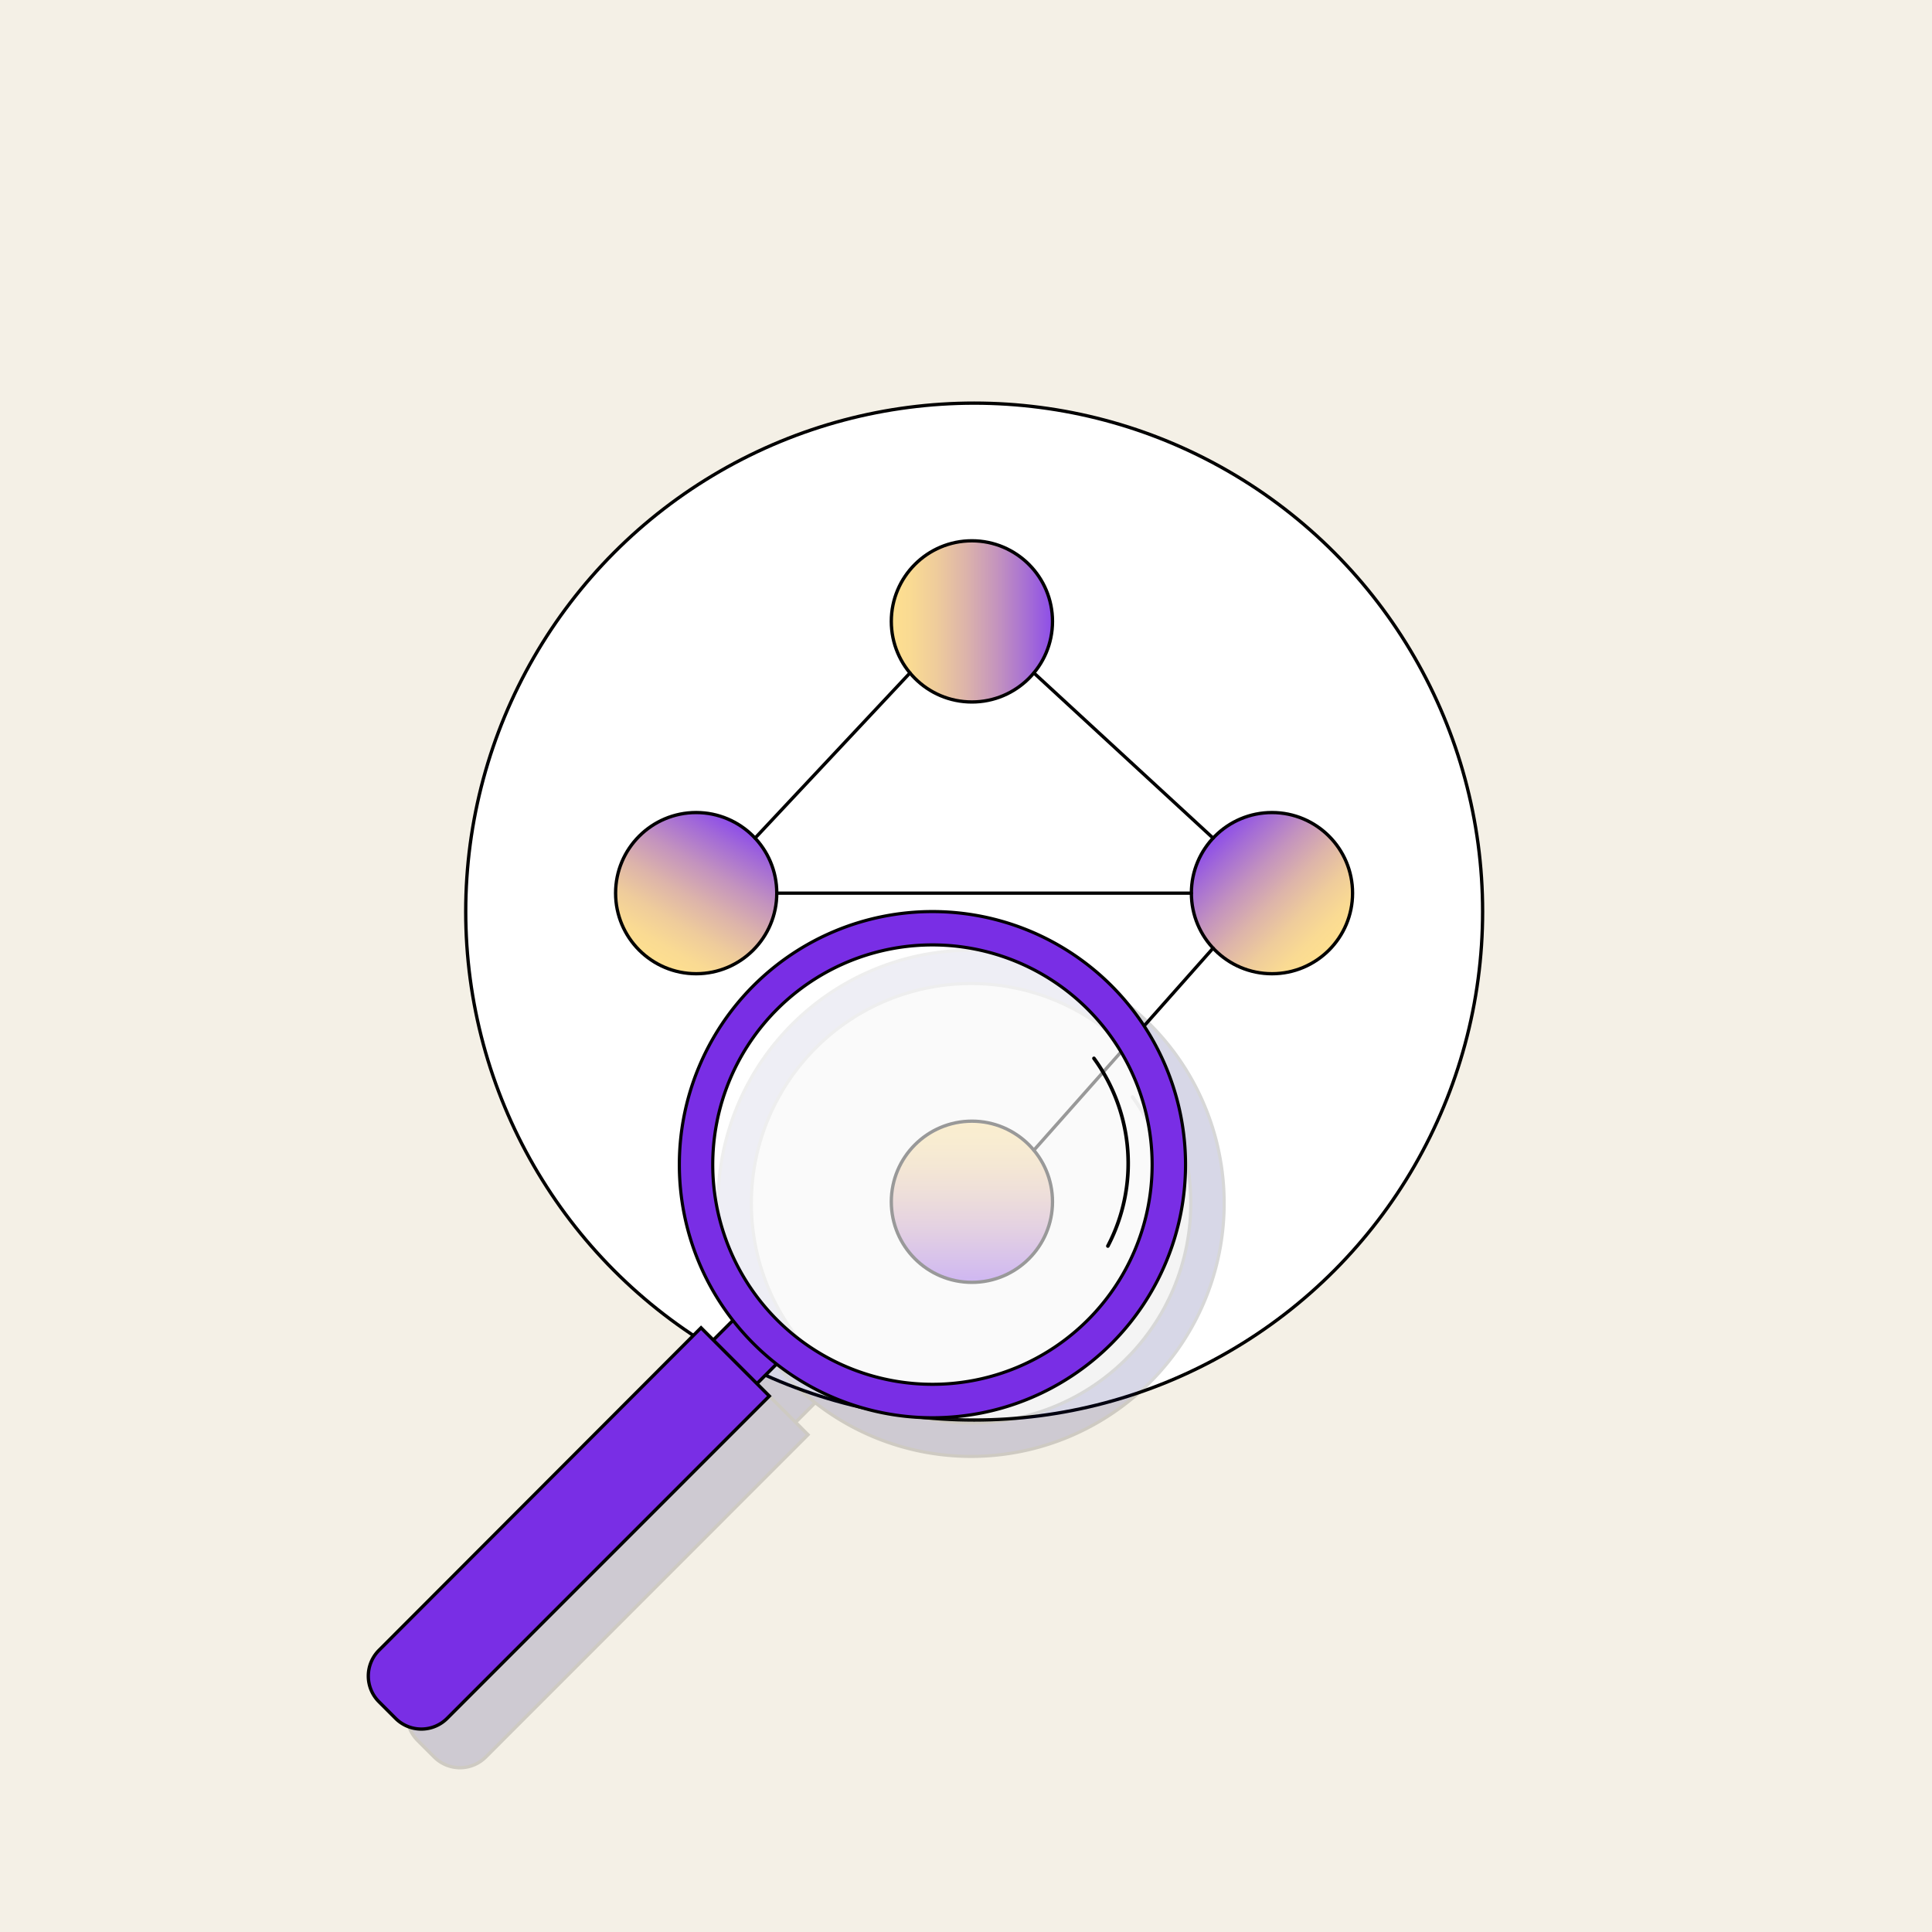 <svg xmlns="http://www.w3.org/2000/svg" xmlns:xlink="http://www.w3.org/1999/xlink" viewBox="0 0 350 350"><defs><style>.cls-1{isolation:isolate;}.cls-2{fill:#f4f0e6;}.cls-14,.cls-3{fill:#fff;}.cls-10,.cls-11,.cls-12,.cls-13,.cls-14,.cls-15,.cls-3,.cls-4,.cls-5,.cls-6,.cls-7,.cls-9{stroke:#000;}.cls-10,.cls-12,.cls-14,.cls-3,.cls-4,.cls-5,.cls-6,.cls-7{stroke-linecap:round;}.cls-10,.cls-12,.cls-14,.cls-3{stroke-linejoin:round;}.cls-10,.cls-13,.cls-14,.cls-3,.cls-4,.cls-5,.cls-6,.cls-7,.cls-9{stroke-width:0.6px;}.cls-4,.cls-5,.cls-6,.cls-7{fill-opacity:0.85;}.cls-11,.cls-13,.cls-15,.cls-4,.cls-5,.cls-6,.cls-7,.cls-9{stroke-miterlimit:10;}.cls-4{fill:url(#linear-gradient);}.cls-5{fill:url(#linear-gradient-2);}.cls-6{fill:url(#linear-gradient-3);}.cls-7{fill:url(#linear-gradient-4);}.cls-8{opacity:0.16;mix-blend-mode:multiply;}.cls-11,.cls-9{fill:#006;}.cls-10{fill:gray;}.cls-10,.cls-14{opacity:0.58;}.cls-11,.cls-15{stroke-width:0.57px;}.cls-12{fill:none;stroke-width:0.65px;}.cls-13,.cls-15{fill:#792ee5;}</style><linearGradient id="linear-gradient" x1="161.47" y1="112.57" x2="190.68" y2="112.57" gradientUnits="userSpaceOnUse"><stop offset="0" stop-color="#fff"/><stop offset="0" stop-color="#fffbf2"/><stop offset="0" stop-color="#fff2d3"/><stop offset="0" stop-color="#feebb7"/><stop offset="0" stop-color="#fee5a1"/><stop offset="0" stop-color="#fee090"/><stop offset="0" stop-color="#fedc85"/><stop offset="0" stop-color="#fedb7e"/><stop offset="0" stop-color="#feda7c"/><stop offset="0.12" stop-color="#f9d480"/><stop offset="0.28" stop-color="#ecc38a"/><stop offset="0.46" stop-color="#d7a79b"/><stop offset="0.66" stop-color="#b980b3"/><stop offset="0.87" stop-color="#924fd1"/><stop offset="1" stop-color="#792ee5"/></linearGradient><linearGradient id="linear-gradient-2" x1="118.82" y1="174.45" x2="133.42" y2="149.15" xlink:href="#linear-gradient"/><linearGradient id="linear-gradient-3" x1="240.75" y1="172.13" x2="220.1" y2="151.48" xlink:href="#linear-gradient"/><linearGradient id="linear-gradient-4" x1="176.07" y1="203.11" x2="176.07" y2="232.31" xlink:href="#linear-gradient"/></defs><g class="cls-1"><g id="Layer_2" data-name="Layer 2"><g id="boundary_boxes" data-name="boundary boxes"><rect class="cls-2" width="350" height="350"/></g><g id="graph_classification" data-name="graph classification"><g id="graph_magnifying" data-name="graph + magnifying"><circle class="cls-3" cx="176.48" cy="165.14" r="92.11"/><circle class="cls-4" cx="176.07" cy="112.57" r="14.6"/><circle class="cls-5" cx="126.12" cy="161.8" r="14.6"/><circle class="cls-6" cx="230.43" cy="161.8" r="14.6"/><circle class="cls-7" cx="176.07" cy="217.71" r="14.6"/><line class="cls-3" x1="136.79" y1="151.83" x2="164.85" y2="121.91"/><line class="cls-3" x1="187.3" y1="121.91" x2="219.76" y2="151.83"/><line class="cls-3" x1="215.83" y1="161.8" x2="140.72" y2="161.8"/><line class="cls-3" x1="187.3" y1="208.37" x2="219.76" y2="171.77"/><g class="cls-8"><path class="cls-9" d="M148.07,253.72l-12.54,12.53a4.19,4.19,0,0,1-5.95,0l-1.92-1.92a4.19,4.19,0,0,1,0-5.95l12.53-12.54Z"/><path class="cls-9" d="M146.37,259.91,88,318.3a6.6,6.6,0,0,1-9.34,0l-3-3a6.6,6.6,0,0,1,0-9.34L134,247.54Z"/><circle class="cls-10" cx="175.92" cy="217.99" r="41.56"/><path class="cls-11" d="M175.92,172.14A45.85,45.85,0,1,0,221.77,218,45.85,45.85,0,0,0,175.92,172.14Zm0,85.64A39.8,39.8,0,1,1,215.72,218,39.78,39.78,0,0,1,175.92,257.78Z"/><path class="cls-12" d="M205.18,198.73a32.28,32.28,0,0,1,2.52,34"/></g><path class="cls-13" d="M141.07,246.72l-12.54,12.53a4.19,4.19,0,0,1-6,0l-1.92-1.92a4.19,4.19,0,0,1,0-5.95l12.53-12.54Z"/><path class="cls-13" d="M139.37,252.91,81,311.3a6.6,6.6,0,0,1-9.34,0l-3-3a6.6,6.6,0,0,1,0-9.34L127,240.54Z"/><circle class="cls-14" cx="168.92" cy="210.99" r="41.56"/><path class="cls-15" d="M168.92,165.14A45.85,45.85,0,1,0,214.77,211,45.85,45.85,0,0,0,168.92,165.14Zm0,85.64A39.8,39.8,0,1,1,208.72,211,39.78,39.78,0,0,1,168.92,250.78Z"/><path class="cls-12" d="M198.18,191.73a32.28,32.28,0,0,1,2.52,34"/></g></g></g></g></svg>
